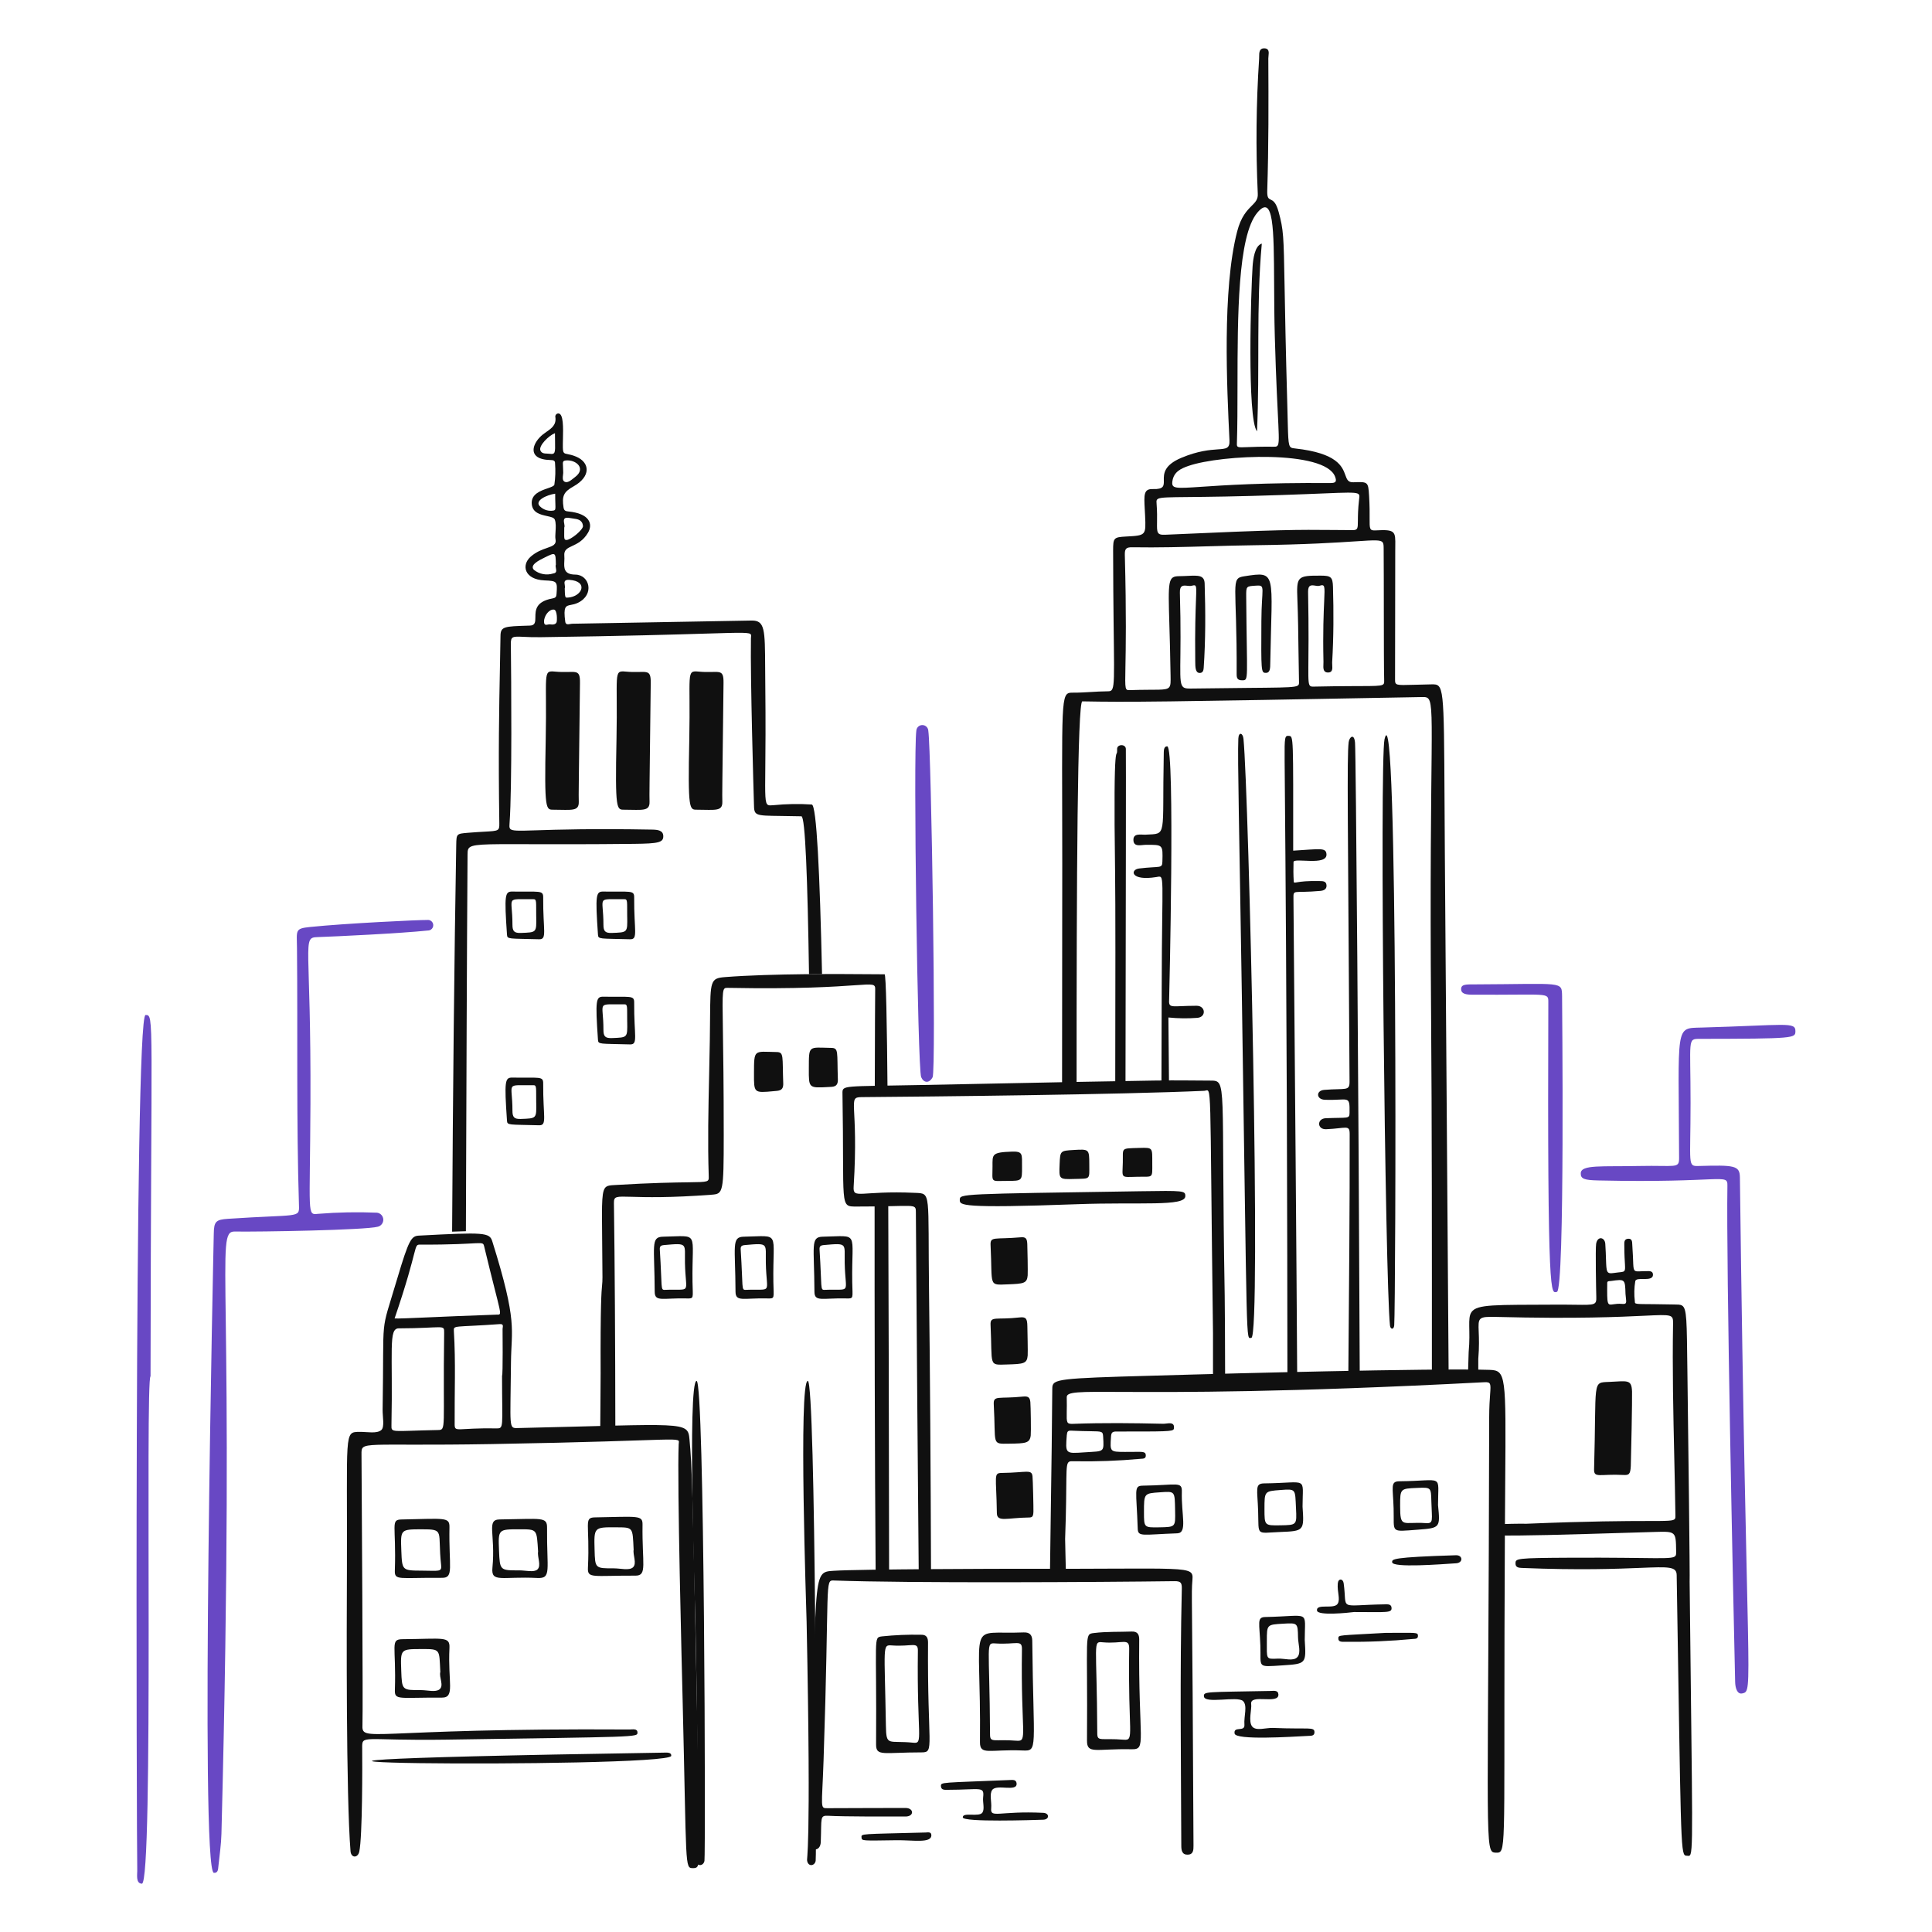 <?xml version="1.0" encoding="UTF-8"?> <svg xmlns="http://www.w3.org/2000/svg" width="206" height="206" viewBox="0 0 206 206" fill="none"><path d="M33.102 117.683C33.049 129.708 32.71 129.54 33.919 129.425C36.009 129.256 38.107 129.216 40.202 129.304C40.379 129.326 40.542 129.409 40.664 129.539C40.786 129.669 40.858 129.838 40.868 130.016C40.878 130.193 40.825 130.369 40.719 130.512C40.613 130.655 40.46 130.757 40.287 130.798C39.005 131.159 27.721 131.357 25.015 131.313C22.846 131.275 25.146 136.051 23.611 195.528C23.581 196.688 23.405 197.846 23.285 199.003C23.253 199.319 23.248 199.724 22.806 199.693C21.291 199.578 22.794 131.569 22.794 131.548C22.81 130.232 23.023 130.042 24.319 129.955C31.803 129.453 31.92 129.903 31.879 128.585C31.595 119.432 31.754 110.276 31.666 101.12C31.646 99.163 31.418 99.009 33.079 98.838C36.838 98.451 44.663 98.079 45.549 98.093C45.626 98.082 45.705 98.087 45.78 98.107C45.856 98.128 45.926 98.164 45.986 98.213C46.047 98.262 46.097 98.323 46.133 98.393C46.169 98.462 46.19 98.538 46.195 98.616C46.2 98.694 46.188 98.772 46.161 98.845C46.135 98.919 46.093 98.986 46.039 99.042C45.985 99.098 45.92 99.143 45.848 99.173C45.776 99.203 45.698 99.218 45.62 99.216C42.691 99.525 35.867 99.85 33.847 99.919C32.16 99.972 33.179 100.425 33.102 117.683Z" fill="#6848C4"></path><path d="M180.256 117.606C180.256 124.273 179.906 124.357 181.131 124.323C184.889 124.22 185.5 124.258 185.517 125.515C186.203 180.536 187.026 180.274 185.779 180.559C185.223 180.686 185.024 179.977 185.01 179.323C184.81 170.715 184.046 134.845 184.186 126.433C184.21 125.055 183.744 126.162 170.395 125.865C168.93 125.833 168.519 125.693 168.549 125.086C168.597 124.159 170.815 124.409 174.772 124.324C178.678 124.241 179.038 124.633 179.034 123.485C178.983 109.148 178.559 109.645 181.418 109.564C190.475 109.309 191.45 108.924 191.436 109.954C191.427 110.695 191.41 110.755 181.207 110.768C179.909 110.773 180.256 110.797 180.256 117.606Z" fill="#6848C4"></path><path d="M15.124 200.85C14.437 200.811 14.656 199.847 14.634 199.305C14.577 197.846 14.27 108.24 15.52 108.224C16.473 108.212 16.094 108.216 16.052 146.755C15.465 146.757 16.411 200.923 15.124 200.85Z" fill="#6848C4"></path><path d="M99.439 114.861C99.072 115.555 98.478 115.464 98.218 114.845C97.844 113.953 97.371 80.294 97.703 77.924C97.71 77.759 97.78 77.603 97.899 77.488C98.018 77.374 98.177 77.31 98.342 77.31C98.507 77.31 98.666 77.374 98.785 77.488C98.904 77.603 98.975 77.759 98.981 77.924C99.309 80.171 99.826 114.124 99.439 114.861Z" fill="#6848C4"></path><path d="M165.999 137.751C165.381 137.802 164.976 139.441 165.09 106.869C165.09 105.763 165.161 106.113 156.96 106.058C156.361 106.058 155.782 105.981 155.793 105.455C155.804 104.928 156.334 104.963 157.287 104.96C166.722 104.923 166.519 104.581 166.557 106.227C166.55 106.251 166.879 137.681 165.999 137.751Z" fill="#6848C4"></path><path fill-rule="evenodd" clip-rule="evenodd" d="M48.646 90.125L48.647 90.086C48.668 88.905 48.668 88.898 49.897 88.796C50.637 88.735 51.214 88.703 51.664 88.678C53.171 88.595 53.252 88.59 53.24 87.804C53.127 80.2 53.221 75.405 53.304 71.21C53.327 70.037 53.349 68.91 53.366 67.781C53.38 66.801 53.789 66.788 56.3 66.71L56.506 66.703C57.079 66.685 57.082 66.297 57.085 65.806C57.091 65.087 57.098 64.146 58.891 63.812C59.216 63.751 59.314 63.672 59.34 63.346C59.443 61.99 59.411 61.944 58.05 61.885C55.907 61.789 55.565 60.257 56.582 59.357C57.187 58.823 57.819 58.603 58.317 58.43C58.941 58.213 59.353 58.07 59.229 57.473C59.195 57.305 59.212 57.034 59.231 56.733C59.261 56.269 59.295 55.733 59.149 55.393C59.06 55.185 58.719 55.11 58.318 55.023C57.637 54.873 56.783 54.686 56.699 53.745C56.603 52.686 57.639 52.327 58.385 52.069C58.765 51.937 59.069 51.832 59.111 51.673C59.22 50.925 59.244 50.167 59.182 49.413C59.188 49.071 58.991 49.063 58.63 49.048C58.405 49.039 58.117 49.027 57.774 48.93C56.356 48.532 56.839 47.165 57.89 46.32C58.011 46.223 58.142 46.132 58.272 46.042C58.815 45.664 59.354 45.289 59.21 44.425C59.208 44.381 59.215 44.338 59.23 44.297C59.246 44.256 59.269 44.218 59.299 44.186C59.33 44.155 59.366 44.129 59.406 44.112C59.446 44.094 59.489 44.085 59.533 44.084C60.091 44.089 60.053 45.62 60.024 46.828C60.016 47.162 60.008 47.471 60.014 47.717C60.029 48.328 60.134 48.348 60.526 48.423C60.735 48.463 61.027 48.519 61.431 48.689C62.91 49.315 63.036 50.808 61.146 51.865C60.093 52.453 59.902 52.889 60.087 54.109C60.141 54.465 60.32 54.508 60.608 54.536C62.873 54.754 63.248 55.875 62.689 56.813C62.179 57.67 61.53 57.972 61.017 58.211C60.489 58.457 60.106 58.635 60.172 59.285C60.189 59.459 60.18 59.651 60.17 59.844C60.135 60.541 60.099 61.257 61.344 61.267C62.864 61.278 63.431 63.419 61.608 64.278C61.334 64.407 61.092 64.454 60.888 64.493C60.317 64.603 60.051 64.654 60.269 66.285C60.314 66.625 60.571 66.576 60.797 66.534C60.867 66.52 60.933 66.508 60.99 66.507L80.135 66.166C81.559 66.147 81.564 67.096 81.585 71.162C81.588 71.744 81.592 72.391 81.6 73.108C81.646 77.232 81.618 80.033 81.6 81.931C81.57 84.872 81.563 85.646 81.885 85.825C82 85.889 82.158 85.877 82.371 85.86C82.404 85.858 82.438 85.855 82.473 85.853C83.83 85.717 85.196 85.693 86.556 85.782C87.066 85.839 87.415 93.082 87.65 103.864C87.196 103.865 86.733 103.869 86.262 103.873C86.109 93.761 85.861 87.048 85.449 87.038C84.585 87.017 83.869 87.009 83.276 87.002C80.443 86.969 80.411 86.969 80.39 85.729L80.387 85.623C80.35 84.371 79.998 72.447 80.068 68.073C80.069 68.01 80.075 67.954 80.08 67.902C80.09 67.809 80.098 67.733 80.071 67.673C79.957 67.416 79.217 67.439 75.333 67.556C72.101 67.654 66.694 67.817 57.662 67.941C56.884 67.952 56.291 67.925 55.841 67.904C54.658 67.85 54.456 67.841 54.469 68.681C54.513 72.481 54.607 83.946 54.334 87.736C54.333 87.752 54.331 87.768 54.33 87.783C54.311 88.042 54.298 88.221 54.376 88.343C54.55 88.616 55.184 88.596 57.246 88.53C59.405 88.46 63.129 88.341 69.53 88.457C70.121 88.467 70.72 88.53 70.724 89.161C70.724 89.823 70.239 89.948 67.609 89.976C62.629 90.029 59.046 90.019 56.468 90.011C51.424 89.996 50.231 89.993 49.945 90.501C49.857 90.658 49.855 90.864 49.853 91.134L49.853 91.153C49.778 102.145 49.732 115.34 49.686 128.681L49.677 131.279C49.254 131.288 48.767 131.304 48.207 131.327C48.289 116.692 48.437 102.061 48.646 90.125ZM59.271 60.209C59.244 58.87 59.243 58.87 58.072 59.446C57.442 59.755 56.448 60.254 56.929 60.761C57.214 60.99 57.551 61.146 57.911 61.213C58.27 61.28 58.641 61.257 58.989 61.145C59.373 61.103 59.323 60.839 59.275 60.585C59.248 60.443 59.221 60.305 59.271 60.209ZM60.159 56.752C60.152 57.442 60.151 57.559 60.385 57.575C60.816 57.605 62.21 56.477 62.161 56.068C62.083 55.416 61.588 55.35 61.114 55.287C61.019 55.274 60.925 55.261 60.835 55.244C60.023 55.073 60.094 55.465 60.16 55.828C60.19 55.993 60.219 56.153 60.163 56.251C60.163 56.445 60.161 56.61 60.159 56.752ZM60.032 50.635C59.998 50.923 59.961 51.227 60.194 51.359C60.489 51.526 60.841 51.245 61.144 51.002C61.203 50.954 61.26 50.909 61.314 50.868C62.532 49.956 61.424 48.99 60.333 49.095C59.994 49.128 60.002 49.267 60.028 49.692C60.037 49.836 60.048 50.014 60.048 50.232C60.067 50.346 60.05 50.489 60.032 50.635ZM60.216 62.743C60.234 63.418 60.24 63.635 60.342 63.699C60.39 63.729 60.46 63.724 60.563 63.717C62.086 63.614 62.778 61.972 60.713 61.828C60.113 61.786 60.167 62.097 60.217 62.383C60.24 62.518 60.263 62.649 60.214 62.733H60.216L60.216 62.743ZM59.199 52.639C58.293 52.764 56.913 53.403 57.595 54.01C57.783 54.191 58.011 54.323 58.261 54.397C58.511 54.471 58.775 54.484 59.031 54.435C59.239 54.384 59.236 54.295 59.216 53.698C59.208 53.447 59.196 53.106 59.196 52.64L59.199 52.639ZM59.173 46.185C58.533 46.428 57.422 47.513 57.618 48.024C57.745 48.347 58.048 48.357 58.344 48.367C58.436 48.371 58.529 48.374 58.614 48.386C59.209 48.483 59.205 48.246 59.183 47.097C59.178 46.841 59.173 46.539 59.173 46.185ZM59.07 65.001C58.561 64.928 58.005 65.65 58.009 66.276C58.009 66.677 58.218 66.635 58.418 66.594C58.493 66.579 58.566 66.564 58.627 66.573C58.984 66.626 59.259 66.582 59.348 66.337C59.399 66.229 59.441 65.055 59.07 65.001Z" fill="#101010"></path><path d="M73.495 78.829C73.637 71.838 73.139 71.478 74.456 71.607C76.631 71.821 77.166 71.146 77.146 72.808C77.013 84.57 76.996 84.532 77.02 85.489C77.045 86.533 76.282 86.345 74.333 86.336C73.509 86.333 73.335 86.466 73.495 78.829Z" fill="#101010"></path><path d="M65.734 78.829C65.876 71.838 65.377 71.478 66.695 71.607C68.87 71.821 69.404 71.146 69.385 72.808C69.252 84.57 69.234 84.532 69.258 85.489C69.284 86.533 68.521 86.345 66.572 86.336C65.748 86.333 65.578 86.466 65.734 78.829Z" fill="#101010"></path><path d="M58.188 78.829C58.33 71.838 57.832 71.478 59.148 71.607C61.324 71.821 61.858 71.146 61.84 72.808C61.706 84.57 61.688 84.532 61.712 85.489C61.738 86.533 60.975 86.345 59.026 86.336C58.203 86.333 58.032 86.466 58.188 78.829Z" fill="#101010"></path><path d="M57.482 100.149C54.219 100.063 54.091 100.162 54.057 99.656C53.764 95.395 53.839 95.051 54.632 95.063C57.516 95.11 57.928 94.889 57.918 95.681C57.893 99.234 58.367 100.173 57.482 100.149ZM57.173 97.73C57.151 96.197 57.244 95.868 56.885 95.876C53.784 95.913 54.648 95.481 54.64 98.597C54.64 99.282 54.822 99.497 55.524 99.475C57.225 99.414 57.202 99.451 57.176 97.73H57.173Z" fill="#101010"></path><path d="M67.183 100.149C63.919 100.063 63.793 100.162 63.758 99.656C63.465 95.395 63.54 95.051 64.333 95.063C67.217 95.11 67.629 94.889 67.619 95.681C67.594 99.234 68.068 100.173 67.183 100.149ZM66.874 97.73C66.852 96.197 66.945 95.868 66.586 95.876C63.486 95.913 64.35 95.481 64.342 98.597C64.342 99.282 64.523 99.497 65.225 99.475C66.927 99.414 66.902 99.451 66.877 97.73H66.874Z" fill="#101010"></path><path d="M67.183 111.36C63.919 111.273 63.793 111.372 63.758 110.866C63.465 106.605 63.54 106.261 64.333 106.273C67.217 106.321 67.629 106.099 67.619 106.891C67.594 110.445 68.068 111.383 67.183 111.36ZM66.874 108.94C66.852 107.408 66.945 107.078 66.586 107.086C63.486 107.123 64.35 106.692 64.342 109.807C64.342 110.492 64.523 110.708 65.225 110.685C66.927 110.622 66.902 110.661 66.877 108.94H66.874Z" fill="#101010"></path><path d="M57.482 119.983C54.219 119.896 54.091 119.996 54.057 119.489C53.764 115.229 53.839 114.884 54.632 114.898C57.516 114.945 57.928 114.722 57.918 115.516C57.893 119.068 58.367 120.006 57.482 119.983ZM57.173 117.564C57.151 116.032 57.244 115.701 56.885 115.71C53.784 115.746 54.648 115.316 54.64 118.43C54.64 119.116 54.822 119.332 55.524 119.308C57.225 119.247 57.202 119.284 57.176 117.564H57.173Z" fill="#101010"></path><path d="M86.005 172.921C85.985 171.947 85.129 147.274 86.131 147.24C86.983 147.209 87.093 197.651 86.971 198.407C86.882 198.951 86.2 199.073 86.067 198.438C85.966 197.955 86.52 198.399 86.005 172.921Z" fill="#101010"></path><path d="M74.148 172.921C74.129 171.947 73.273 147.274 74.275 147.24C75.127 147.209 75.237 197.651 75.114 198.407C75.026 198.951 74.344 199.073 74.211 198.438C74.109 197.955 74.665 198.399 74.148 172.921Z" fill="#101010"></path><path fill-rule="evenodd" clip-rule="evenodd" d="M93.062 103.877C89.813 103.852 82.289 103.792 77.306 104.183C75.744 104.305 75.742 104.577 75.71 108.599C75.705 109.26 75.699 110.021 75.685 110.898C75.666 112.145 75.638 113.392 75.611 114.638C75.531 118.223 75.451 121.807 75.569 125.392C75.59 126.034 75.589 126.034 73.402 126.063C71.958 126.083 69.561 126.114 65.586 126.353L65.497 126.359C65.124 126.38 64.855 126.396 64.66 126.525C64.148 126.865 64.16 127.995 64.204 132.099C64.216 133.218 64.231 134.56 64.238 136.168C64.24 136.581 64.222 136.766 64.197 137.035C64.132 137.736 64.014 139.008 64.042 146.441C64.043 146.704 64.036 147.65 64.025 149.109C64.019 150 64.01 151.084 64.002 152.322C64.573 152.307 65.108 152.294 65.611 152.282C65.601 143.193 65.549 134.552 65.46 128.272C65.45 127.553 65.666 127.56 67.347 127.609C68.812 127.652 71.39 127.727 75.901 127.384C77.097 127.293 77.169 127.178 77.168 121.048C77.168 115.686 77.114 112.152 77.078 109.822C77.009 105.321 77.009 105.319 77.604 105.33C85.162 105.474 89.108 105.197 91.156 105.053C93.152 104.912 93.343 104.899 93.317 105.528C93.308 105.725 93.287 110.064 93.272 116.777H94.639C94.572 108.967 94.472 103.885 94.319 103.885C94.047 103.885 93.617 103.882 93.062 103.877ZM93.367 167.954H94.801L94.793 163.002C94.776 151.426 94.757 138.842 94.71 128.272H93.255C93.248 140.195 93.269 154.977 93.367 167.954Z" fill="#101010"></path><path d="M73.839 136.706C73.865 138.435 74.032 138.467 73.207 138.446C70.663 138.381 69.808 138.858 69.808 137.725C69.789 132.829 69.349 131.887 70.701 131.863C74.675 131.79 73.757 131.181 73.839 136.706ZM73.034 134.661C72.993 132.578 73.405 132.523 70.829 132.753C70.443 132.787 70.332 132.884 70.354 133.246C70.616 137.357 70.406 137.55 70.887 137.53C73.851 137.411 73.102 138.086 73.034 134.661Z" fill="#101010"></path><path d="M82.461 136.706C82.487 138.435 82.655 138.467 81.83 138.446C79.285 138.381 78.431 138.858 78.425 137.725C78.406 132.829 77.966 131.887 79.317 131.863C83.299 131.79 82.379 131.181 82.461 136.706ZM81.657 134.661C81.615 132.578 82.027 132.523 79.451 132.753C79.065 132.787 78.954 132.884 78.978 133.246C79.239 137.357 79.029 137.55 79.51 137.53C82.471 137.411 81.725 138.086 81.657 134.661Z" fill="#101010"></path><path d="M90.87 136.706C90.896 138.435 91.064 138.467 90.239 138.446C87.694 138.381 86.84 138.858 86.84 137.725C86.82 132.829 86.38 131.887 87.731 131.863C91.708 131.79 90.787 131.181 90.87 136.706ZM90.066 134.661C90.024 132.578 90.436 132.523 87.86 132.753C87.474 132.787 87.363 132.884 87.386 133.246C87.648 137.357 87.438 137.55 87.919 137.53C90.88 137.411 90.133 138.086 90.066 134.661Z" fill="#101010"></path><path d="M86.242 113.957C86.255 111.409 86.159 111.685 88.638 111.733C89.44 111.748 89.24 112.135 89.337 115.087C89.364 115.93 88.822 115.877 88.325 115.904C86.224 116.022 86.233 116.018 86.242 113.957Z" fill="#101010"></path><path d="M80.394 114.48C80.401 111.808 80.381 112.136 82.808 112.174C83.606 112.187 83.408 112.62 83.513 115.523C83.543 116.338 83.018 116.297 82.491 116.347C80.383 116.544 80.388 116.543 80.394 114.48Z" fill="#101010"></path><path fill-rule="evenodd" clip-rule="evenodd" d="M152.162 74.389C153.117 74.874 152.362 78.727 152.59 108.066C152.68 119.562 152.681 133.352 152.675 146.612C153.299 146.596 153.896 146.585 154.461 146.578C154.405 137.842 154.333 128.381 154.259 118.535C154.191 109.635 154.121 100.42 154.058 91.141C154.044 89.037 154.034 87.176 154.025 85.531C153.958 72.973 153.958 72.95 152.629 72.97C151.858 72.983 151.24 73.002 150.744 73.016C148.807 73.075 148.748 73.076 148.748 72.446C148.759 70.091 148.759 67.735 148.759 65.379C148.76 63.155 148.76 60.93 148.768 58.706C148.769 58.54 148.771 58.386 148.772 58.242C148.793 56.665 148.796 56.432 146.689 56.552C146.028 56.591 146.029 56.413 146.036 55.265C146.039 54.713 146.045 53.937 145.978 52.852C145.886 51.368 145.864 51.36 144.305 51.422C143.731 51.443 143.616 51.123 143.449 50.66C143.122 49.758 142.601 48.313 138.089 47.817C137.895 47.796 137.754 47.781 137.65 47.711C137.309 47.484 137.359 46.672 137.258 43.136C137.089 37.177 137.018 33.232 136.969 30.512C136.871 25.075 136.862 24.535 136.331 22.583C136.051 21.558 135.729 21.401 135.487 21.284C135.254 21.171 135.097 21.094 135.121 20.317C135.272 15.623 135.261 10.93 135.235 6.237C135.234 6.154 135.244 6.06 135.255 5.962C135.296 5.582 135.344 5.151 134.784 5.151C134.262 5.153 134.261 5.629 134.259 6.033C134.259 6.11 134.259 6.184 134.255 6.251C133.939 11.049 133.891 15.86 134.111 20.663C134.145 21.262 133.858 21.55 133.462 21.945C132.974 22.434 132.321 23.088 131.908 24.697C130.315 30.895 130.821 41.327 131.092 46.919L131.093 46.939C131.135 47.822 130.762 47.849 129.837 47.914C129.015 47.973 127.755 48.062 125.964 48.814C124.067 49.612 124.082 50.545 124.093 51.22C124.102 51.796 124.109 52.185 122.928 52.146C121.939 52.111 121.974 52.75 122.06 54.301C122.072 54.514 122.085 54.743 122.096 54.991V54.997C122.191 57.093 122.191 57.093 120.074 57.207C118.749 57.278 118.687 57.349 118.687 58.697C118.71 71.39 119.011 73.35 118.434 73.656C118.327 73.712 118.19 73.712 118.015 73.713C117.448 73.716 116.88 73.75 116.312 73.784C115.685 73.821 115.06 73.859 114.435 73.855C114.22 73.854 114.042 73.853 113.897 73.92C112.995 74.338 113.317 77.401 113.257 99.537C113.254 100.154 113.246 106.706 113.243 116.149C113.783 116.139 114.299 116.128 114.792 116.119C114.785 93.393 114.883 74.774 115.405 74.783C120.539 74.875 123.195 74.852 151.604 74.324C151.835 74.32 152.018 74.316 152.162 74.389ZM128.934 58.246C130.547 58.2 132.159 58.155 133.771 58.135C144.837 57.998 146.995 57.261 147.424 57.83C147.529 57.968 147.53 58.185 147.533 58.508C147.547 60.479 147.549 62.943 147.551 65.281C147.555 68.414 147.557 71.32 147.587 72.506C147.592 72.685 147.597 72.814 147.541 72.908C147.32 73.28 146.136 73.079 140.124 73.209C139.946 73.213 139.818 73.216 139.726 73.16C139.305 72.904 139.637 71.414 139.475 63.106C139.461 62.319 139.855 62.383 140.239 62.445C140.402 62.471 140.564 62.497 140.691 62.457C141.275 62.277 141.267 62.435 141.191 64.108C141.136 65.32 141.044 67.329 141.115 70.581C141.117 70.655 141.113 70.737 141.109 70.823C141.091 71.222 141.071 71.689 141.568 71.707C142.104 71.725 142.075 71.288 142.05 70.906C142.044 70.803 142.037 70.705 142.042 70.62C142.2 67.934 142.208 65.243 142.128 62.553C142.099 61.542 141.904 61.378 140.854 61.378C138.285 61.365 138.239 61.468 138.336 63.96C138.407 65.76 138.43 67.562 138.452 69.364C138.467 70.481 138.481 71.598 138.507 72.715C138.509 72.827 138.511 72.917 138.477 72.99C138.28 73.413 136.874 73.275 127.28 73.414C126.735 73.422 126.393 73.436 126.181 73.278C125.566 72.818 126.035 70.91 125.805 63.199C125.78 62.368 126.192 62.414 126.597 62.459C126.747 62.476 126.896 62.492 127.021 62.464C127.22 62.419 127.349 62.382 127.429 62.428C127.73 62.6 127.368 63.93 127.442 70.326C127.443 70.386 127.443 70.447 127.443 70.507C127.447 71.126 127.45 71.737 127.901 71.754C128.24 71.766 128.323 71.508 128.343 71.23C128.549 68.229 128.54 65.224 128.446 62.218C128.418 61.316 127.764 61.348 126.633 61.404C126.356 61.417 126.051 61.432 125.72 61.435C124.534 61.447 124.547 61.898 124.684 66.581C124.726 67.979 124.777 69.755 124.812 72.008C124.822 72.695 124.839 73.074 124.659 73.283C124.331 73.664 123.354 73.485 120.509 73.584C119.951 73.604 119.951 73.603 119.998 71.16C120.036 69.183 120.105 65.608 119.935 59.151C119.92 58.493 120.091 58.341 120.744 58.353C123.474 58.399 126.205 58.323 128.934 58.246ZM144.785 55.506C144.781 56.341 144.779 56.528 144.228 56.524C143.445 56.521 142.77 56.515 142.146 56.509C138.411 56.476 136.502 56.459 124.236 57.017C123.35 57.057 123.354 56.787 123.37 55.695C123.377 55.209 123.387 54.56 123.322 53.703C123.308 53.531 123.298 53.403 123.348 53.307C123.582 52.866 125.095 53.103 133.444 52.879C142.962 52.625 144.675 52.303 144.912 52.756C144.971 52.869 144.938 53.031 144.913 53.254C144.792 54.294 144.788 55.013 144.785 55.506ZM135.854 30.239C135.862 31.973 135.871 33.887 135.927 35.882C136.201 45.672 136.592 47.313 136.15 47.581C136.062 47.635 135.939 47.633 135.774 47.631C134.471 47.616 133.6 47.651 133.019 47.675C131.972 47.718 131.87 47.723 131.883 47.315C131.945 45.498 131.947 43.36 131.949 41.108C131.957 33.743 131.965 25.168 134.063 22.674C135.805 20.6 135.824 24.393 135.854 30.239ZM142.346 50.807C142.557 51.347 142.431 51.506 141.851 51.506C134.695 51.456 130.501 51.741 128.085 51.905C125.299 52.094 124.88 52.123 125.01 51.289C125.163 50.302 125.919 49.955 126.732 49.674C130.238 48.465 141.233 47.972 142.346 50.807Z" fill="#101010"></path><path d="M141.4 120.403C143.553 120.314 143.909 119.882 143.909 120.925C143.926 127.953 143.843 137.41 143.764 147.034H144.986C144.863 116.585 144.575 80.321 144.481 79.198C144.397 78.157 143.872 78.563 143.801 79.142C143.608 80.745 143.725 87.4 143.896 115.33C143.902 116.369 143.508 116.022 141.199 116.208C140.289 116.281 140.339 117.225 141.25 117.263C143.793 117.366 143.925 116.695 143.896 118.644C143.886 119.334 143.751 119.128 141.358 119.231C140.397 119.27 140.421 120.444 141.4 120.403Z" fill="#101010"></path><path d="M148.659 141.316C148.617 141.803 148.253 141.77 148.206 141.327C147.691 136.501 147.092 81.134 147.626 78.82C149.088 72.478 148.816 139.484 148.659 141.316Z" fill="#101010"></path><path d="M141.436 91.086C141.389 90.351 140.791 90.527 137.887 90.702C137.887 78.452 137.933 78.494 137.42 78.463C137.008 78.441 136.949 78.478 136.974 81.136C137.223 108.681 137.257 130.933 137.272 147.226H138.317C138.235 133.135 138.079 115.326 137.915 95.788C137.907 94.788 137.895 95.254 140.77 94.994C141.129 94.962 141.483 94.83 141.438 94.369C141.395 93.932 141.033 93.953 140.709 93.944C138.094 93.878 137.965 94.326 137.944 93.97C137.902 93.286 137.901 92.596 137.922 91.91C137.934 91.414 141.514 92.371 141.436 91.086Z" fill="#101010"></path><path d="M133.427 142.644C132.826 142.675 133.005 144.735 132.412 106.062C132.15 89.047 131.942 80.867 132.037 78.759C132.071 77.999 132.524 78.141 132.586 78.779C133.158 84.581 134.49 142.587 133.427 142.644Z" fill="#101010"></path><path d="M123.304 93.515C124.241 93.362 123.888 92.911 123.868 105.321C123.866 106.601 123.853 110.51 123.839 115.876H124.648C124.608 111.748 124.582 108.995 124.582 108.49C125.607 108.595 126.641 108.607 127.668 108.529C128.643 108.448 128.554 107.24 127.591 107.24C124.816 107.246 124.584 107.604 124.661 106.492C124.668 106.468 125.309 79.564 124.455 79.578C124.056 79.578 124.093 80.073 124.084 80.505C123.907 89.376 124.492 88.868 122.163 88.996C121.664 89.024 120.831 88.791 120.851 89.574C120.87 90.357 121.684 90.079 122.19 90.079C124.014 90.07 123.989 90.053 123.941 91.86C123.919 92.649 123.712 92.331 121.456 92.603C120.474 92.722 120.531 93.969 123.304 93.515Z" fill="#101010"></path><path d="M119.112 79.864C119.148 81.375 118.677 77.206 118.896 92.987C118.942 96.305 118.933 104.95 118.913 115.875H120.006C120.043 96.15 120.065 80.311 120.044 79.844C120.018 79.304 119.099 79.338 119.112 79.864Z" fill="#101010"></path><path d="M132.67 61.445C136.193 60.901 135.614 60.978 135.443 70.699C135.434 71.202 135.451 71.75 134.97 71.745C134.455 71.745 134.469 71.586 134.495 66.22C134.51 62.706 134.964 62.384 134.002 62.441C132.869 62.507 132.869 62.477 132.877 63.618C132.945 72.549 133.17 72.528 132.465 72.537C131.915 72.543 131.856 72.277 131.858 71.859C131.906 62.122 131.15 61.68 132.67 61.445Z" fill="#101010"></path><path d="M134.028 45.991C132.952 44.663 133.389 30.794 133.558 28.403C133.613 27.632 133.785 26.198 134.54 25.974C133.925 32.672 134.339 39.338 134.028 45.991Z" fill="#101010"></path><path d="M173.885 156.294C173.845 157.227 173.671 157.3 173.073 157.268C170.611 157.138 169.942 157.643 169.969 156.669C170.238 147.143 169.721 147.426 171.552 147.347C173.543 147.262 173.968 147.039 174.017 148.387C174.045 149.137 173.914 155.59 173.885 156.294Z" fill="#101010"></path><path fill-rule="evenodd" clip-rule="evenodd" d="M180.157 168.664C180.2 168.664 180.004 152.553 179.918 146.142C179.846 140.802 179.88 139.519 179.342 139.201C179.146 139.085 178.872 139.099 178.489 139.091C175.041 139.017 174.442 139.108 174.338 138.92C174.315 138.88 174.315 138.826 174.315 138.755C174.227 138.035 174.243 137.307 174.363 136.592C174.432 136.368 174.805 136.371 175.202 136.373C175.715 136.377 176.267 136.381 176.247 135.892C176.236 135.592 176.011 135.535 175.761 135.533C174.893 135.523 174.502 135.632 174.318 135.484C174.077 135.292 174.186 134.663 174.045 132.774C174.042 132.737 174.041 132.697 174.039 132.657C174.028 132.383 174.015 132.063 173.617 132.081C173.176 132.099 173.185 132.444 173.192 132.746C173.193 132.785 173.194 132.823 173.194 132.859C173.194 134.757 173.38 135.324 173.185 135.525C173.053 135.662 172.748 135.63 172.092 135.73C171.291 135.853 171.285 135.653 171.239 134.249C171.226 133.826 171.209 133.292 171.165 132.626C171.118 131.905 170.33 131.752 170.188 132.626C170.101 133.152 170.188 137.72 170.205 138.253C170.235 139.151 170.108 139.149 167.967 139.12C167.406 139.113 166.705 139.104 165.834 139.108C159.459 139.142 157.49 139.045 156.9 139.9C156.438 140.568 156.819 141.82 156.596 144.171C156.59 144.235 156.56 145.177 156.517 146.77H157.622C157.625 145.755 157.623 145.229 157.622 145.014C157.622 144.933 157.622 144.896 157.622 144.892C157.732 143.597 157.695 142.669 157.668 142.007C157.607 140.494 157.602 140.366 159.541 140.417C168.112 140.636 172.793 140.413 175.345 140.291C178.335 140.149 178.405 140.146 178.39 141.155C178.308 145.916 178.414 150.676 178.52 155.435C178.566 157.483 178.611 159.529 178.642 161.576C178.644 161.733 178.645 161.848 178.595 161.934C178.305 162.426 176.303 161.91 162.768 162.469C161.691 162.457 160.615 162.48 159.541 162.539V163.712C162.128 163.778 166.735 163.638 174.077 163.415C174.855 163.391 175.662 163.367 176.501 163.342C178.689 163.277 178.689 163.302 178.718 165.365L178.719 165.44C178.721 165.624 178.724 165.762 178.666 165.864C178.391 166.343 176.769 166.046 167.492 166.091C161.589 166.118 161.589 166.173 161.591 166.718V166.72C161.591 167.138 161.954 167.17 162.284 167.183C168.484 167.436 172.438 167.276 174.914 167.176C177.942 167.054 178.762 167.021 178.776 167.938C179.232 195.618 179.172 197.676 179.717 197.85C179.762 197.864 179.81 197.866 179.864 197.868C179.958 197.871 180.039 197.895 180.107 197.875C180.59 197.734 180.442 195.431 180.157 168.664ZM171.668 136.594C171.523 136.601 171.371 136.608 171.371 136.792C171.347 139.169 171.363 139.167 172.025 139.071C172.25 139.038 172.549 138.993 172.946 139.028C173.44 139.071 173.423 138.927 173.36 138.368C173.348 138.25 173.332 138.114 173.319 137.956V137.952C173.273 136.38 173.273 136.374 171.774 136.586C171.741 136.59 171.705 136.592 171.668 136.594Z" fill="#101010"></path><path d="M114.876 128.398C102.324 128.859 102.339 128.501 102.337 127.943C102.337 127.272 102.305 127.313 121.551 127.016C126.248 126.943 126.392 126.957 126.385 127.542C126.373 128.676 121.563 128.152 114.876 128.398Z" fill="#101010"></path><path d="M109.901 153.058C109.798 153.882 109.366 153.907 107.616 153.932C105.665 153.959 106.204 154.093 105.96 149.74C105.904 148.744 106.468 149.176 109.073 148.91C109.625 148.855 109.808 148.986 109.861 149.493C109.901 149.883 109.944 152.691 109.901 153.058Z" fill="#101010"></path><path d="M110.19 161.159C110.173 161.711 110.074 161.801 109.69 161.805C107.412 161.828 106.307 162.339 106.291 161.345C106.236 157.308 105.896 157.062 106.839 157.051C109.46 157.022 110.006 156.621 110.091 157.415C110.134 157.776 110.202 160.799 110.19 161.159Z" fill="#101010"></path><path d="M109.576 135.988C109.508 136.841 109.146 136.879 107.459 136.944C105.34 137.025 105.838 137.193 105.62 132.765C105.572 131.789 106.043 132.173 108.813 131.929C109.358 131.88 109.505 132.032 109.534 132.63C109.557 133.029 109.602 135.651 109.576 135.988Z" fill="#101010"></path><path d="M109.577 144.533C109.506 145.403 109.132 145.435 107.401 145.487C105.341 145.549 105.831 145.729 105.618 141.248C105.572 140.281 106.236 140.757 108.697 140.473C109.398 140.391 109.529 140.59 109.543 141.411C109.549 141.795 109.606 144.18 109.577 144.533Z" fill="#101010"></path><path d="M116.146 124.142C116.146 125.817 116.309 125.655 114.574 125.706C112.912 125.757 112.912 125.744 112.981 124.14C113.042 122.704 113.041 122.703 114.477 122.617C116.129 122.52 116.143 122.521 116.146 124.142Z" fill="#101010"></path><path d="M108.974 124.416C108.981 125.897 108.99 125.91 107.429 125.914C105.569 125.919 105.821 126.152 105.827 124.375C105.827 123.089 105.711 122.868 107.887 122.793C109.102 122.751 108.966 123.073 108.974 124.416Z" fill="#101010"></path><path d="M91.021 126.517C90.933 127.927 91.717 126.92 97.575 127.188C99.326 127.267 98.925 127.017 99.058 137.692C99.164 145.867 99.238 157.129 99.27 167.688H97.959C97.859 156.411 97.746 142.978 97.655 129.266C97.648 128.253 97.657 128.658 91.344 128.648C89.474 128.645 90.035 128.797 89.829 116.586C89.814 115.679 89.84 115.86 98.255 115.689C129.032 115.066 123.237 115.206 129.039 115.22C130.893 115.224 130.182 115.155 130.584 138.133C130.604 139.296 130.62 142.737 130.631 147.419H129.336V146.624C129.337 143.919 129.337 142.239 129.336 142.117C128.967 114.069 129.25 116.271 128.4 116.309C119.523 116.713 99.194 116.927 91.855 116.981C90.3 116.993 91.579 117.591 91.021 126.517Z" fill="#101010"></path><path d="M122.861 123.995C122.866 125.705 122.973 125.437 121.316 125.472C119.418 125.511 119.682 125.683 119.72 123.941C119.755 122.324 119.448 122.466 121.525 122.396C122.951 122.354 122.856 122.385 122.861 123.995Z" fill="#101010"></path><path d="M72.365 153.996C72.404 153.091 73.643 153.609 52.407 153.975C38.477 154.215 38.532 153.578 38.545 155.077C38.572 158.198 38.713 182.372 38.648 183.849C38.558 185.934 39.007 184.233 67.128 184.407C67.451 184.407 67.98 184.279 67.971 184.748C67.962 185.235 67.964 185.183 47.608 185.49C38.544 185.626 38.601 184.898 38.619 186.417C38.638 188.156 38.648 195.844 38.31 197.422C38.154 198.143 37.435 198.123 37.375 197.387C36.894 191.489 36.963 173.504 36.99 167.585C37.05 152.552 36.638 152.692 38.363 152.674C39.148 152.665 40.164 152.888 40.646 152.488C41.033 152.167 40.785 151.067 40.797 150.313C40.974 139.586 40.475 142.669 42.349 136.354C43.593 132.162 43.86 131.792 44.663 131.748C51.654 131.376 52.195 131.41 52.491 132.358C55.219 141.062 54.513 141.704 54.483 145.27C54.424 152.35 54.207 152.289 55.224 152.266C73.06 151.861 73.344 151.49 73.517 153.477C73.792 156.64 73.818 156.554 74.528 192.553C74.655 199.019 74.647 199.184 73.898 199.189C72.983 199.195 73.226 199.227 72.786 181.283C72.701 177.8 72.188 158.073 72.365 153.996ZM42.074 140.581C42.877 140.621 46.776 140.383 52.931 140.175C53.636 140.151 53.474 140.594 51.636 132.948C51.456 132.199 51.636 132.742 44.832 132.707C44.034 132.702 44.739 132.767 42.074 140.581ZM41.739 151.963C41.721 152.813 41.719 152.57 46.66 152.478C47.636 152.46 47.213 152.513 47.358 142.094C47.372 141.177 47.326 141.625 42.517 141.636C41.395 141.635 41.903 143.994 41.739 151.963ZM53.531 146.683C53.634 146.683 53.587 141.721 53.587 141.699C53.587 141.488 53.768 141.144 53.278 141.184C48.384 141.541 48.354 141.265 48.394 141.929C48.6 145.249 48.454 148.57 48.478 151.893C48.485 152.767 48.795 152.224 52.878 152.305C53.765 152.314 53.531 152.302 53.531 146.683Z" fill="#101010"></path><path d="M70.72 186.876C71.116 186.869 71.597 186.822 71.574 187.214C71.481 188.644 0.38 187.982 70.72 186.876Z" fill="#101010"></path><path d="M67.766 168.003C63.164 167.987 62.632 168.343 62.689 167.156C62.913 162.438 62.196 161.813 63.438 161.791C68.059 161.712 68.525 161.533 68.51 162.568C68.45 166.733 69.043 168.008 67.766 168.003ZM67.56 165.207C67.445 162.818 67.536 162.862 65.688 162.85C63.33 162.836 63.331 162.836 63.397 165.248C63.451 167.229 63.45 167.231 65.457 167.225C66.151 167.225 67.071 167.477 67.476 167.132C67.956 166.721 67.445 165.783 67.567 165.212L67.56 165.207Z" fill="#101010"></path><path d="M53.283 162.01C57.801 161.954 58.343 161.701 58.33 162.915C58.288 167.406 58.845 168.331 57.284 168.253C53.517 168.065 52.349 168.796 52.505 167.171C52.856 163.517 51.817 162.027 53.283 162.01ZM57.375 165.431C57.217 163.034 57.32 163.062 55.371 163.062C53.117 163.062 53.117 163.062 53.208 165.32C53.296 167.448 53.297 167.449 55.38 167.441C56.039 167.441 56.939 167.681 57.299 167.348C57.748 166.934 57.273 166.036 57.375 165.431Z" fill="#101010"></path><path d="M47.117 181.009C42.566 180.981 42.07 181.324 42.104 180.208C42.261 175.425 41.559 174.79 42.928 174.779C47.277 174.745 47.988 174.432 47.924 175.719C47.739 179.38 48.555 181.018 47.117 181.009ZM46.95 178.269C46.816 175.84 47.021 175.825 44.925 175.831C42.7 175.837 42.7 175.837 42.782 178.121C42.857 180.218 42.857 180.217 44.907 180.21C45.571 180.21 46.429 180.457 46.85 180.137C47.379 179.735 46.786 178.843 46.95 178.269Z" fill="#101010"></path><path d="M47.136 168.236C42.549 168.199 42.063 168.562 42.1 167.455C42.264 162.584 41.602 162.038 42.821 162.014C47.439 161.924 47.943 161.736 47.924 162.838C47.846 167.091 48.427 168.247 47.136 168.236ZM44.999 167.471C46.806 167.478 47.119 167.635 47.035 166.874C46.63 163.221 47.496 163.055 44.92 163.063C42.701 163.071 42.702 163.071 42.792 165.356C42.874 167.453 42.874 167.462 44.999 167.471Z" fill="#101010"></path><path fill-rule="evenodd" clip-rule="evenodd" d="M158.826 146.062C152.83 145.863 129.324 146.5 127.018 146.565C114.578 146.916 112.586 146.918 112.262 147.655C112.197 147.802 112.2 147.979 112.199 148.194C112.175 151.967 112.11 156.451 112.043 161.15C112.011 163.428 111.977 165.758 111.948 168.082H113.66C113.637 167.079 113.617 166.227 113.601 165.568C113.58 164.682 113.567 164.149 113.569 164.086C113.813 157.547 113.541 156.148 113.98 155.868C114.099 155.793 114.27 155.799 114.516 155.807C116.877 155.85 119.238 155.765 121.589 155.549C121.62 155.546 121.651 155.544 121.683 155.543C121.923 155.531 122.175 155.519 122.171 155.193C122.166 154.788 121.932 154.791 120.904 154.805C120.639 154.809 120.322 154.813 119.942 154.811C118.352 154.803 118.352 154.803 118.46 153.223C118.461 153.205 118.462 153.188 118.463 153.17C118.492 152.758 118.603 152.636 119.023 152.636C124.268 152.636 125.032 152.647 125.153 152.374C125.173 152.326 125.174 152.268 125.177 152.2C125.192 151.68 124.741 151.737 124.354 151.784C124.24 151.798 124.132 151.812 124.044 151.81C120.838 151.735 117.628 151.698 114.422 151.817C113.719 151.843 113.721 151.705 113.741 150.545C113.749 150.15 113.758 149.638 113.742 148.975C113.729 148.383 114.993 148.389 119.653 148.412C125.576 148.439 136.991 148.495 158.251 147.38C158.98 147.341 158.967 147.516 158.882 148.69C158.843 149.241 158.787 150.013 158.785 151.088C158.708 193.418 158.305 197.15 159.213 197.501C159.3 197.535 159.401 197.538 159.516 197.541C159.647 197.543 159.758 197.546 159.853 197.507C160.658 197.182 160.294 193.953 160.459 163.418C160.469 161.377 160.483 159.577 160.494 157.989C160.579 146.612 160.583 146.121 158.826 146.062ZM114.207 152.543C113.858 152.527 113.781 152.653 113.755 152.987H113.75C113.67 154 113.628 154.503 113.859 154.735C114.092 154.97 114.602 154.927 115.633 154.856C116.777 154.777 117.296 154.806 117.514 154.564C117.695 154.363 117.669 153.976 117.623 153.188C117.59 152.621 117.527 152.62 116.258 152.603C115.772 152.597 115.11 152.587 114.207 152.543Z" fill="#101010"></path><path d="M131.639 184.839C131.501 183.997 132.752 184.719 132.687 183.906C132.614 182.997 133.041 181.867 132.542 181.378C131.954 180.8 128.406 181.729 128.367 180.863C128.343 180.348 128.565 180.429 135.474 180.298C135.819 180.291 136.28 180.195 136.31 180.669C136.381 181.786 133.23 180.549 133.408 181.71C133.486 182.212 133.083 183.534 133.505 184.079C133.917 184.608 134.971 184.208 135.745 184.241C139.556 184.401 140.156 184.086 140.156 184.703C140.156 185.107 139.785 185.076 139.499 185.091C137.656 185.185 131.759 185.569 131.639 184.839Z" fill="#101010"></path><path d="M139.118 174.861C139.277 177.394 139.277 177.407 136.737 177.571C133.95 177.75 134.471 177.838 134.386 175.461C134.299 173.035 133.974 172.431 134.922 172.414C139.8 172.319 139.118 171.598 139.118 174.861ZM135.078 174.964C135.078 176.936 134.946 176.91 136.253 176.851C136.968 176.818 137.911 177.167 138.338 176.684C138.75 176.217 138.415 175.298 138.402 174.58C138.374 173.035 138.364 173.035 136.794 173.128C135.08 173.226 135.078 173.226 135.078 174.96V174.964Z" fill="#101010"></path><path d="M125.523 163.491C121.821 163.621 121.34 163.903 121.31 162.99C121.176 158.882 120.841 158.423 121.856 158.409C125.497 158.36 126.047 157.917 126.014 159.058C125.945 161.544 126.637 163.452 125.523 163.491ZM125.296 161.089C125.257 158.948 125.312 159.008 123.673 159.118C121.975 159.233 121.976 159.233 121.977 161.24C121.977 162.88 121.977 162.88 123.6 162.852C125.359 162.822 125.328 162.822 125.296 161.092V161.089Z" fill="#101010"></path><path d="M138.885 160.645C139.056 163.209 139.056 163.25 136.507 163.349C133.879 163.452 134.23 163.829 134.149 161.142C134.077 158.789 133.76 158.177 134.796 158.166C139.564 158.115 138.885 157.353 138.885 160.645ZM138.186 160.817C138.083 158.746 138.221 158.746 136.507 158.875C134.827 159.002 134.826 159.002 134.825 160.893C134.825 162.665 134.825 162.666 136.528 162.637C138.281 162.607 138.275 162.607 138.186 160.817Z" fill="#101010"></path><path d="M153.33 160.481C153.567 162.861 153.571 162.925 151.241 163.098C148.151 163.327 148.672 163.489 148.595 160.85C148.528 158.554 148.206 157.949 149.218 157.941C154.018 157.899 153.33 157.085 153.33 160.481ZM149.289 160.584C149.289 163.016 149.585 162.232 152.01 162.402C152.89 162.465 152.669 162.115 152.618 160.063C152.582 158.588 152.584 158.587 151.117 158.649C149.289 158.723 149.289 158.723 149.289 160.577V160.584Z" fill="#101010"></path><path d="M144.383 171.883C143.789 171.958 140.479 172.313 140.422 171.717C140.345 170.928 142.282 171.64 142.642 170.98C142.925 170.465 142.563 169.749 142.642 168.832C142.691 168.274 143.197 168.294 143.269 168.816C143.681 171.803 142.548 171.141 147.662 171.064C147.942 171.064 148.325 171.017 148.37 171.396C148.443 172.01 147.948 171.883 144.383 171.883Z" fill="#101010"></path><path d="M147.74 174.106C151.022 174.106 151.185 174.013 151.191 174.427C151.191 174.757 150.9 174.736 150.676 174.753C148.27 174.983 145.854 175.085 143.437 175.057C143.14 175.051 142.678 175.122 142.7 174.674C142.716 174.313 142.718 174.393 147.74 174.106Z" fill="#101010"></path><path d="M148.438 166.572C148.424 166.24 148.392 166.041 155.236 165.828C155.991 165.804 156.023 166.634 155.271 166.684C153.71 166.786 148.463 167.197 148.438 166.572Z" fill="#101010"></path><path d="M127.257 196.779C127.132 168.454 127.005 170.319 127.144 168.445C127.263 166.86 126.89 167.326 108.622 167.27C107.354 167.27 91.647 167.301 88.904 167.485C86.45 167.65 87.153 167.331 86.329 196.353C86.299 197.42 87.475 197.515 87.516 196.402C87.613 193.801 87.392 193.553 88.327 193.608C89.92 193.702 95.133 193.692 96.547 193.686C97.5 193.686 97.451 192.782 96.565 192.776C96.528 192.776 89.656 192.786 88.256 192.799C87.402 192.808 87.638 192.852 87.812 187.72C88.457 168.497 87.907 168.485 88.924 168.522C96.966 168.816 117.173 168.7 125.218 168.593C125.897 168.584 126.027 168.755 126.011 169.408C125.797 178.532 125.925 187.658 125.956 196.781C125.956 197.296 126.029 197.774 126.654 197.754C127.25 197.735 127.259 197.245 127.257 196.779Z" fill="#101010"></path><path d="M98.294 186.847C94.165 186.847 93.404 187.31 93.413 185.987C93.488 174.457 93.098 174.621 94.025 174.481C95.415 174.336 96.812 174.276 98.21 174.305C98.784 174.29 98.956 174.614 98.951 175.143C98.871 186.186 99.68 186.847 98.294 186.847ZM97.869 176.003C97.882 175.003 97.246 175.597 95.097 175.445C94.056 175.371 94.32 175.408 94.459 183.994C94.496 186.279 94.707 185.539 97.384 185.818C98.49 185.939 97.752 185.194 97.869 176.003Z" fill="#101010"></path><path d="M120.639 186.515C116.853 186.435 115.891 187.082 115.901 185.588C115.987 174.091 115.573 174.258 116.652 174.121C117.991 173.958 119.324 174.012 120.658 173.964C121.262 173.942 121.475 174.242 121.469 174.82C121.362 185.744 122.314 186.55 120.639 186.515ZM120.4 175.816C120.419 174.58 119.707 175.301 117.581 175.111C116.485 175.013 116.954 175.018 116.997 184.827C116.997 185.742 117.416 185.299 119.83 185.498C121.003 185.594 120.258 184.885 120.4 175.821V175.816Z" fill="#101010"></path><path d="M109.138 174.058C109.748 174.033 110.053 174.283 110.065 174.923C110.187 186.608 110.714 186.714 109.021 186.645C105.519 186.501 104.476 187.201 104.489 185.756C104.627 172.267 102.955 174.321 109.138 174.058ZM108.965 175.851C108.98 174.786 108.379 175.374 106.158 175.233C105.057 175.162 105.512 175.112 105.563 184.942C105.563 185.876 106.008 185.415 108.398 185.605C109.625 185.701 108.833 184.924 108.965 175.851Z" fill="#101010"></path><path d="M102.657 193.779C102.635 193.18 104.424 193.789 104.757 193.255C105.004 192.856 104.767 192.179 104.828 191.634C104.963 190.415 104.56 190.836 101.075 190.838C100.773 190.838 100.341 190.898 100.328 190.45C100.316 190.002 100.298 190.101 107.807 189.79C108.075 189.78 108.359 189.79 108.394 190.154C108.485 191.116 106.281 190.198 105.799 190.849C105.474 191.286 105.752 192.142 105.686 192.806C105.575 193.917 106.527 193.066 111.235 193.293C111.917 193.325 111.915 194.004 111.235 194.027C110.272 194.06 102.677 194.316 102.657 193.779Z" fill="#101010"></path><path d="M95.537 196.215C91.91 196.267 91.891 196.292 91.861 195.93C91.824 195.492 91.682 195.577 98.687 195.391C98.924 195.385 99.296 195.294 99.305 195.665C99.342 196.582 97.334 196.184 95.537 196.215Z" fill="#101010"></path></svg> 